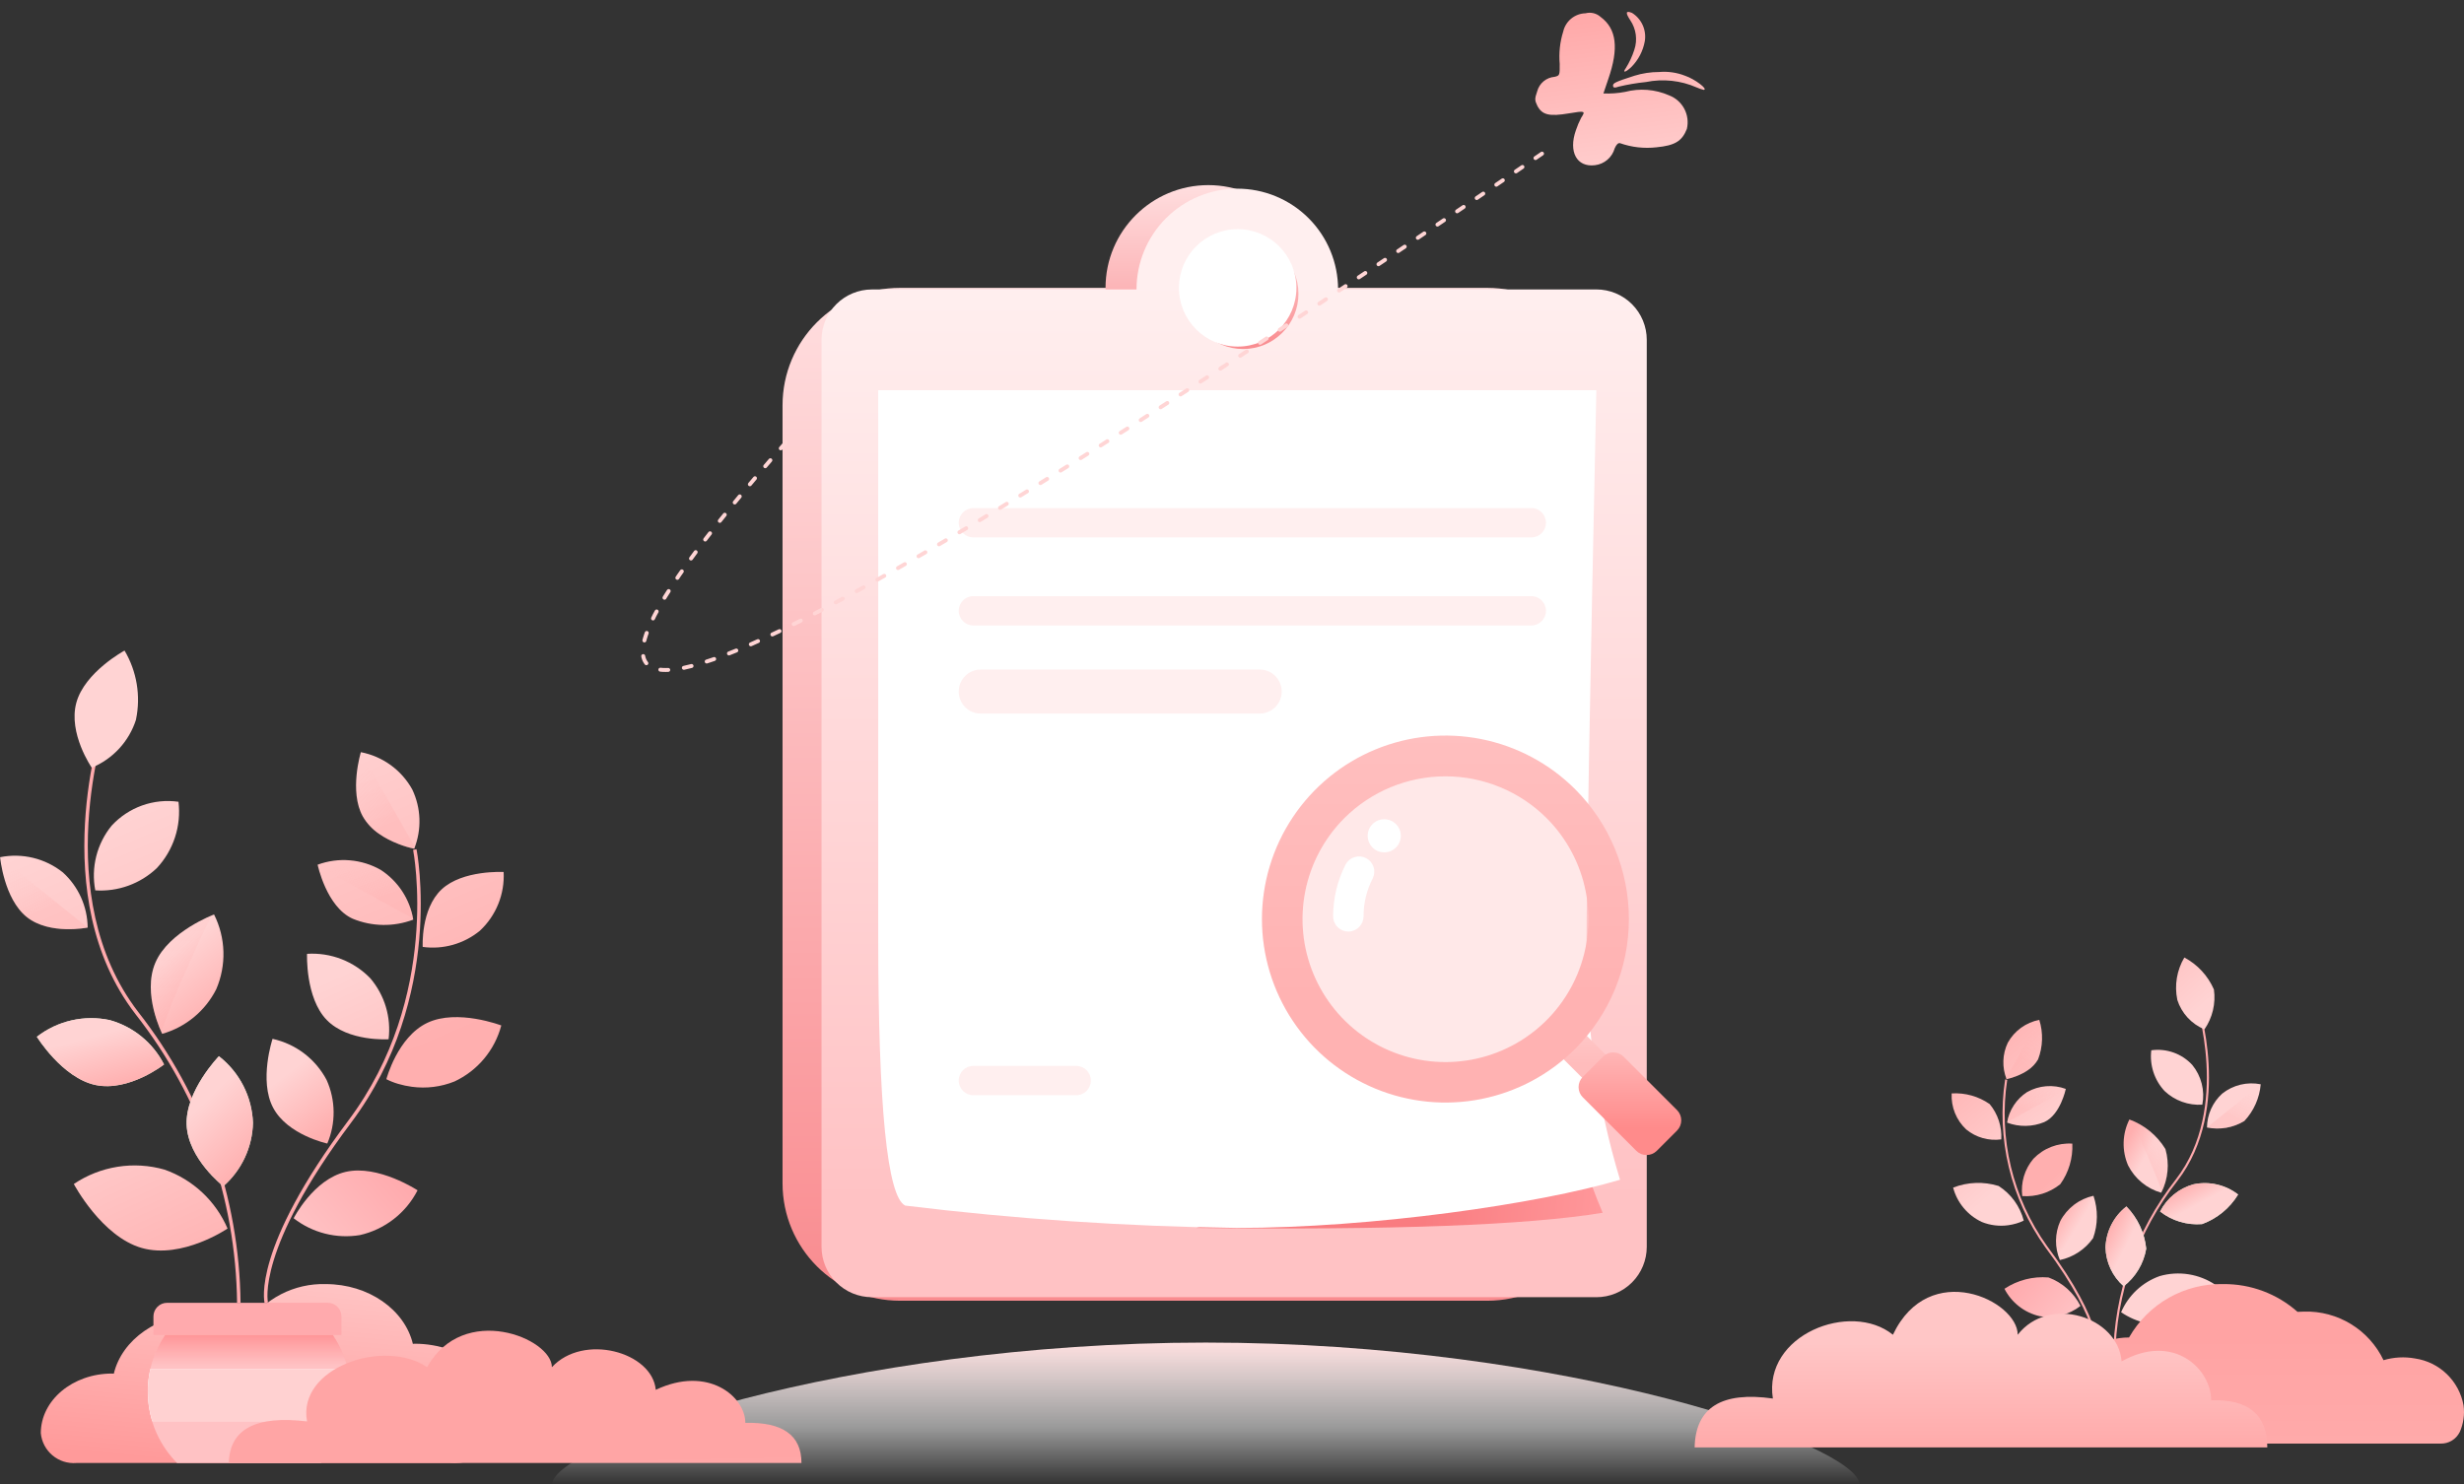 <svg width="624" height="376" viewBox="0 0 624 376" fill="none" xmlns="http://www.w3.org/2000/svg">
<rect x="0" y="0" width="624" height="376" fill="#333333" stroke="none"/>
<path d="M10.333 363.027C10.333 354.684 18.409 347.92 28.369 347.92C28.525 347.92 28.667 347.954 28.819 347.958C30.89 339.32 39.992 332.813 50.915 332.813C54.939 332.812 58.906 333.757 62.497 335.572C64.681 332.304 67.658 329.644 71.15 327.84C74.642 326.036 78.534 325.148 82.463 325.258C93.386 325.258 102.488 331.765 104.559 340.402C104.711 340.402 104.852 340.365 105.008 340.365C117.46 340.365 127.554 348.82 127.554 359.25C127.238 362.536 125.642 365.566 123.112 367.685C120.581 369.805 117.319 370.844 114.028 370.579H19.353C17.16 370.756 14.984 370.064 13.297 368.651C11.609 367.238 10.545 365.218 10.333 363.027Z" fill="url(#paint0_linear_391_568)"/>
<path d="M67.021 330.109C66.88 329.562 63.879 316.292 88.213 283.839C111.782 252.416 104.688 215.628 104.617 215.274L105.48 215.1C105.569 215.471 112.734 252.62 88.916 284.371C64.827 316.496 67.828 329.77 67.865 329.893L67.01 330.112L67.021 330.109Z" fill="#FFAAAD"/>
<path d="M42.315 330.001C41.398 330.001 40.519 330.366 39.87 331.014C39.222 331.663 38.857 332.542 38.857 333.459V338.159H86.47V333.459C86.47 332.542 86.106 331.663 85.457 331.014C84.809 330.366 83.93 330.001 83.012 330.001H42.315Z" fill="#FFAAAD"/>
<path d="M60.92 330.049L60.039 329.997C59.736 303.463 50.697 277.768 34.322 256.889C11.27 226.979 25.96 183 26.109 182.558L26.945 182.84C26.797 183.279 12.248 226.812 35.024 256.354C51.52 277.406 60.621 303.306 60.92 330.049Z" fill="#FFAAAD"/>
<path d="M81.268 370.574C85.446 366.362 88.032 360.829 88.584 354.922C89.136 349.014 87.62 343.098 84.295 338.185H41.813C38.487 343.098 36.971 349.014 37.523 354.922C38.075 360.829 40.661 366.362 44.839 370.574H81.249H81.268Z" fill="#FFC2C4"/>
<path d="M37.441 352.534C37.445 355.055 37.821 357.56 38.557 359.971H87.635C88.933 355.675 89.084 351.114 88.073 346.741H38.092C37.65 348.64 37.431 350.584 37.441 352.534Z" fill="white"/>
<path d="M37.441 352.534C37.445 355.055 37.821 357.56 38.557 359.971H87.635C88.933 355.675 89.084 351.114 88.073 346.741H38.092C37.65 348.64 37.431 350.584 37.441 352.534Z" fill="#FFD1D1"/>
<path d="M38.091 346.726H88.046C87.338 343.669 86.07 340.769 84.306 338.174H41.809C40.059 340.774 38.799 343.672 38.091 346.726Z" fill="url(#paint1_linear_391_568)"/>
<path d="M91.389 190.526C91.389 190.526 88.336 200.473 91.898 206.834C92.918 208.577 94.315 210.069 95.988 211.2C96.733 211.721 97.511 212.192 98.319 212.609C99.165 213.047 100.033 213.438 100.922 213.78C102.211 214.293 103.542 214.693 104.9 214.977C105.857 212.572 106.306 209.995 106.219 207.408C106.131 204.821 105.508 202.279 104.391 199.945C103.044 197.519 101.182 195.419 98.936 193.791C96.689 192.164 94.113 191.05 91.389 190.526ZM34.444 182.235C35.684 176.261 34.648 170.039 31.54 164.789C31.54 164.789 21.453 170.228 19.334 177.992C17.215 185.756 23.234 194.453 23.234 194.453C25.882 193.362 28.258 191.704 30.197 189.597C32.135 187.489 33.589 184.983 34.455 182.253L34.444 182.235ZM104.651 232.933C104.224 230.38 103.272 227.944 101.856 225.777C100.44 223.611 98.59 221.762 96.423 220.347C94.015 218.975 91.337 218.146 88.575 217.917C85.814 217.689 83.035 218.068 80.436 219.027C80.436 219.027 82.666 229.739 89.325 232.714C94.225 234.734 99.709 234.815 104.666 232.94L104.651 232.933ZM127.55 220.875C127.55 220.875 117.166 220.295 111.841 225.277C106.517 230.259 107.045 239.853 107.045 239.853C109.61 240.205 112.22 240.023 114.711 239.319C117.203 238.616 119.522 237.405 121.523 235.762C123.552 233.872 125.143 231.56 126.183 228.99C127.224 226.419 127.689 223.652 127.546 220.882L127.55 220.875ZM0.022 217.127C0.022 217.127 0.989 227.672 6.8 232.293C12.612 236.915 22.204 234.952 22.204 234.952C22.175 232.316 21.602 229.715 20.52 227.311C19.439 224.907 17.873 222.753 15.921 220.982C13.714 219.22 11.148 217.962 8.404 217.296C5.66 216.63 2.803 216.572 0.034 217.127H0.022ZM45.2 203.079C45.567 206.114 45.266 209.192 44.317 212.098C43.368 215.004 41.795 217.667 39.708 219.9C37.64 221.862 35.188 223.374 32.507 224.344C29.827 225.313 26.975 225.718 24.13 225.534C23.578 222.665 23.663 219.711 24.378 216.879C25.093 214.047 26.421 211.406 28.268 209.144C30.388 206.839 33.036 205.084 35.984 204.028C38.932 202.973 42.092 202.65 45.193 203.087L45.2 203.079ZM126.996 259.764C126.996 259.764 115.82 255.477 108.231 259.076C100.643 262.675 97.847 273.361 97.847 273.361C98.799 273.848 99.794 274.243 100.821 274.54C101.965 274.88 103.133 275.128 104.316 275.284C107.966 275.775 111.681 275.311 115.098 273.938C117.989 272.586 120.547 270.616 122.594 268.168C124.641 265.719 126.126 262.852 126.944 259.767L126.996 259.764Z" fill="url(#paint2_linear_391_568)"/>
<path d="M105.744 301.502C105.744 301.502 95.739 294.935 87.551 296.835C79.364 298.735 74.367 308.585 74.367 308.585C76.719 310.416 79.424 311.741 82.312 312.474C85.201 313.207 88.21 313.334 91.15 312.846C94.264 312.14 97.185 310.758 99.707 308.799C102.228 306.84 104.289 304.352 105.744 301.509V301.502Z" fill="url(#paint3_linear_391_568)"/>
<path d="M18.684 299.891C18.684 299.891 25.726 313.236 35.936 316.122C46.145 319.007 57.63 311.191 57.63 311.191C56.149 307.739 53.968 304.631 51.227 302.064C48.484 299.496 45.24 297.525 41.699 296.274C37.831 295.163 33.767 294.913 29.792 295.541C25.817 296.17 22.028 297.661 18.692 299.91L18.684 299.891ZM77.756 241.608C77.756 241.608 77.298 252.733 82.727 258.34C88.155 263.947 98.409 263.241 98.409 263.241C98.749 260.489 98.514 257.696 97.718 255.04C96.923 252.384 95.584 249.922 93.788 247.81C91.727 245.673 89.225 244.011 86.456 242.94C83.687 241.869 80.718 241.414 77.756 241.608Z" fill="url(#paint4_linear_391_568)"/>
<path d="M9.335 262.616C9.335 262.616 15.778 273.053 24.207 274.834C32.636 276.615 41.544 269.628 41.544 269.628C40.155 266.91 38.218 264.508 35.855 262.575C33.492 260.641 30.754 259.219 27.814 258.396C24.612 257.71 21.299 257.732 18.108 258.461C14.916 259.19 11.922 260.608 9.335 262.616Z" fill="#DBEAD3"/>
<path d="M9.335 262.616C9.335 262.616 15.778 273.053 24.207 274.834C32.636 276.615 41.544 269.628 41.544 269.628C40.155 266.91 38.218 264.508 35.855 262.575C33.492 260.641 30.754 259.219 27.814 258.396C24.612 257.71 21.299 257.732 18.108 258.461C14.916 259.19 11.922 260.608 9.335 262.616Z" fill="url(#paint5_linear_391_568)"/>
<path d="M55.447 267.527C55.447 267.527 46.896 276.347 47.267 284.954C47.639 293.562 56.562 300.482 56.562 300.482C58.858 298.467 60.711 295.997 62.002 293.229C63.293 290.461 63.994 287.454 64.062 284.4C63.943 281.13 63.109 277.926 61.618 275.013C60.128 272.1 58.018 269.548 55.436 267.538L55.447 267.527Z" fill="#CEE4D0"/>
<path d="M55.447 267.527C55.447 267.527 46.896 276.347 47.267 284.954C47.639 293.562 56.562 300.482 56.562 300.482C58.858 298.467 60.711 295.997 62.002 293.229C63.293 290.461 63.994 287.454 64.062 284.4C63.943 281.13 63.109 277.926 61.618 275.013C60.128 272.1 58.018 269.548 55.436 267.538L55.447 267.527Z" fill="url(#paint6_linear_391_568)"/>
<path d="M54.216 231.635C54.216 231.635 42.731 235.93 39.344 243.853C35.957 251.777 41.077 261.872 41.077 261.872C44.015 261.037 46.748 259.602 49.104 257.657C51.46 255.712 53.386 253.3 54.763 250.572C56.056 247.569 56.677 244.319 56.583 241.051C56.488 237.782 55.681 234.574 54.216 231.65V231.635Z" fill="url(#paint7_linear_391_568)"/>
<path d="M69.027 263.128C69.027 263.128 65.506 273.692 69.176 280.604C72.846 287.516 82.888 289.661 82.888 289.661C83.972 287.11 84.516 284.362 84.487 281.589C84.456 278.817 83.853 276.081 82.713 273.554C81.328 270.928 79.387 268.635 77.024 266.837C74.661 265.039 71.935 263.778 69.034 263.143L69.027 263.128Z" fill="url(#paint8_linear_391_568)"/>
<path opacity="0.305" d="M104.627 232.691C104.171 230.188 103.21 227.803 101.804 225.681C100.398 223.56 98.576 221.746 96.448 220.35C94.04 218.978 91.362 218.149 88.6 217.921C85.838 217.693 83.06 218.072 80.46 219.03C80.495 219.177 80.53 219.323 80.565 219.469L104.653 232.688L104.627 232.691Z" fill="url(#paint9_linear_391_568)"/>
<path opacity="0.305" d="M91.374 190.557C91.232 191.014 88.399 200.626 91.901 206.839C92.921 208.582 94.319 210.073 95.991 211.204C96.736 211.726 97.515 212.196 98.322 212.613C99.168 213.051 100.037 213.442 100.925 213.785C102.214 214.297 103.545 214.698 104.903 214.982C104.903 214.982 104.974 214.833 105.078 214.577L91.392 190.549L91.374 190.557Z" fill="url(#paint10_linear_391_568)"/>
<path opacity="0.305" d="M53.495 231.933C50.926 233.026 42.23 237.139 39.367 243.861C36.463 250.655 39.806 259.043 40.828 261.289C43.907 252.424 49.788 239.697 53.503 231.933H53.495Z" fill="url(#paint11_linear_391_568)"/>
<path opacity="0.305" d="M0.007 217.131C0.007 217.131 0.974 227.676 6.785 232.298C12.597 236.919 22.189 234.956 22.189 234.956L0.007 217.131Z" fill="url(#paint12_linear_391_568)"/>
<path d="M531.404 343.998C531.489 343.663 533.333 335.516 518.391 315.598C509.693 303.411 506.082 288.318 508.322 273.515L507.794 273.407C505.52 288.361 509.166 303.613 517.959 315.921C532.742 335.628 530.902 343.786 530.879 343.86L531.404 343.994V343.998Z" fill="#FFAAAD"/>
<path d="M535.139 343.964L535.678 343.931C535.864 327.646 541.411 311.877 551.461 299.063C565.611 280.706 556.592 253.7 556.502 253.443L555.989 253.618C556.082 253.89 565.009 280.605 551.029 298.735C540.907 311.656 535.322 327.551 535.139 343.964Z" fill="#FFAAAD"/>
<path d="M549.553 357.763C549.554 359.31 549.326 360.848 548.877 362.329H518.761C517.963 359.692 517.87 356.892 518.489 354.208H549.148C549.421 355.373 549.558 356.566 549.553 357.763Z" fill="white"/>
<path d="M516.445 258.332C517.473 261.609 517.363 265.136 516.133 268.342C515.509 269.412 514.652 270.328 513.627 271.023C513.17 271.342 512.692 271.63 512.196 271.885C511.676 272.154 511.143 272.393 510.597 272.603C509.806 272.921 508.988 273.17 508.154 273.347C507.568 271.871 507.293 270.289 507.347 268.702C507.401 267.114 507.782 265.555 508.467 264.122C509.292 262.632 510.434 261.341 511.813 260.341C513.191 259.34 514.773 258.655 516.445 258.332ZM551.395 253.242C550.633 249.576 551.268 245.757 553.176 242.534C556.517 244.309 559.158 247.166 560.667 250.636C561.167 254.184 560.312 257.791 558.273 260.738C556.648 260.068 555.19 259.051 554 257.757C552.81 256.464 551.919 254.925 551.387 253.25L551.395 253.242ZM508.292 284.36C508.553 282.793 509.137 281.297 510.006 279.967C510.875 278.637 512.011 277.502 513.341 276.634C514.819 275.791 516.464 275.281 518.161 275.141C519.857 275.001 521.563 275.234 523.16 275.823C523.16 275.823 521.799 282.397 517.706 284.223C514.699 285.463 511.334 285.513 508.292 284.364V284.36ZM494.238 276.961C497.664 276.75 501.061 277.701 503.879 279.66C505.952 282.165 507.004 285.36 506.823 288.606C505.249 288.822 503.646 288.71 502.117 288.277C500.588 287.844 499.165 287.099 497.937 286.089C496.695 284.928 495.721 283.51 495.084 281.933C494.448 280.356 494.164 278.659 494.253 276.961H494.238ZM572.52 274.659C572.219 278.138 570.753 281.413 568.36 283.955C565.528 285.67 562.152 286.253 558.909 285.587C558.927 283.97 559.278 282.373 559.942 280.898C560.605 279.422 561.566 278.1 562.764 277.013C564.119 275.933 565.693 275.161 567.377 274.753C569.061 274.344 570.814 274.309 572.513 274.648L572.52 274.659ZM544.806 266.037C544.581 267.898 544.766 269.786 545.347 271.568C545.928 273.35 546.892 274.984 548.171 276.355C549.441 277.559 550.946 278.487 552.591 279.082C554.237 279.677 555.988 279.926 557.734 279.813C558.073 278.053 558.021 276.239 557.582 274.502C557.143 272.764 556.328 271.143 555.194 269.755C553.893 268.341 552.268 267.264 550.458 266.616C548.649 265.968 546.709 265.77 544.806 266.037ZM494.613 300.825C498.297 299.386 502.36 299.238 506.139 300.404C509.291 302.421 511.566 305.552 512.512 309.172C511.924 309.472 511.309 309.715 510.675 309.897C509.973 310.107 509.256 310.261 508.53 310.358C506.286 310.662 504.002 310.377 501.901 309.533C500.126 308.704 498.555 307.495 497.298 305.992C496.042 304.49 495.13 302.729 494.628 300.836L494.613 300.825Z" fill="url(#paint13_linear_391_568)"/>
<path d="M507.631 326.443C510.92 324.258 514.851 323.249 518.785 323.58C522.293 324.881 525.182 327.456 526.875 330.793C525.431 331.915 523.77 332.725 521.997 333.173C520.224 333.621 518.377 333.697 516.573 333.396C514.662 332.963 512.869 332.115 511.321 330.913C509.774 329.711 508.509 328.184 507.616 326.439L507.631 326.443Z" fill="url(#paint14_linear_391_568)"/>
<path d="M561.065 325.454C561.065 325.454 556.744 333.634 550.476 335.415C545.815 336.122 541.059 335.041 537.161 332.389C538.07 330.269 539.409 328.362 541.092 326.785C542.774 325.209 544.766 323.999 546.94 323.231C549.315 322.548 551.811 322.394 554.251 322.779C556.692 323.164 559.019 324.08 561.068 325.462L561.065 325.454ZM524.807 289.681C524.979 293.354 523.903 296.978 521.754 299.962C519.039 302.142 515.601 303.216 512.128 302.97C511.92 301.281 512.064 299.567 512.553 297.937C513.041 296.307 513.862 294.796 514.965 293.5C516.229 292.186 517.764 291.163 519.464 290.503C521.164 289.844 522.987 289.563 524.807 289.681Z" fill="url(#paint15_linear_391_568)"/>
<path d="M566.802 302.56C564.695 306.021 561.477 308.664 557.674 310.06C553.852 310.376 550.052 309.238 547.033 306.873C547.888 305.205 549.079 303.731 550.532 302.546C551.985 301.361 553.667 300.49 555.473 299.987C557.439 299.568 559.473 299.583 561.433 300.033C563.393 300.482 565.23 301.355 566.817 302.59L566.802 302.56Z" fill="#DBEAD3"/>
<path d="M566.802 302.56C564.695 306.021 561.477 308.664 557.674 310.06C553.852 310.376 550.052 309.238 547.033 306.873C547.888 305.205 549.079 303.731 550.532 302.546C551.985 301.361 553.667 300.49 555.473 299.987C557.439 299.568 559.473 299.583 561.433 300.033C563.393 300.482 565.23 301.355 566.817 302.59L566.802 302.56Z" fill="url(#paint16_linear_391_568)"/>
<path d="M538.501 305.588C541.337 308.483 543.107 312.254 543.524 316.285C542.887 320.067 540.848 323.47 537.813 325.815C536.404 324.579 535.267 323.063 534.475 321.365C533.683 319.666 533.252 317.821 533.21 315.947C533.284 313.94 533.796 311.973 534.71 310.184C535.625 308.396 536.92 306.83 538.505 305.595L538.501 305.588Z" fill="#CEE4D0"/>
<path d="M538.501 305.588C541.337 308.483 543.107 312.254 543.524 316.285C542.887 320.067 540.848 323.47 537.813 325.815C536.404 324.579 535.267 323.063 534.475 321.365C533.683 319.666 533.252 317.821 533.21 315.947C533.284 313.94 533.796 311.973 534.71 310.184C535.625 308.396 536.92 306.83 538.505 305.595L538.501 305.588Z" fill="url(#paint17_linear_391_568)"/>
<path d="M539.259 283.562C543.061 284.959 546.279 287.602 548.387 291.061C549.44 294.749 549.06 298.699 547.324 302.119C545.52 301.607 543.843 300.726 542.397 299.532C540.952 298.339 539.769 296.858 538.925 295.185C538.13 293.341 537.748 291.346 537.806 289.34C537.863 287.333 538.36 285.364 539.259 283.569V283.562Z" fill="url(#paint18_linear_391_568)"/>
<path d="M530.166 302.888C531.348 306.37 531.316 310.151 530.073 313.612C528.067 316.458 525.061 318.443 521.655 319.17C520.989 317.604 520.655 315.917 520.674 314.216C520.692 312.514 521.063 310.835 521.763 309.284C522.613 307.671 523.804 306.264 525.254 305.16C526.704 304.056 528.378 303.282 530.158 302.892L530.166 302.888Z" fill="url(#paint19_linear_391_568)"/>
<path opacity="0.305" d="M508.314 284.207C508.594 282.67 509.184 281.206 510.047 279.904C510.911 278.602 512.03 277.489 513.337 276.633C514.815 275.79 516.46 275.281 518.157 275.141C519.853 275.001 521.559 275.233 523.156 275.823C523.136 275.912 523.115 276.003 523.093 276.094L508.31 284.207H508.314Z" fill="url(#paint20_linear_391_568)"/>
<path opacity="0.305" d="M516.448 258.347C517.482 261.618 517.368 265.144 516.125 268.342C515.5 269.411 514.644 270.328 513.619 271.023C513.162 271.342 512.683 271.63 512.187 271.885C511.668 272.153 511.134 272.393 510.589 272.603C509.797 272.921 508.98 273.169 508.146 273.347C508.146 273.347 508.101 273.254 508.038 273.097L516.437 258.351L516.448 258.347Z" fill="url(#paint21_linear_391_568)"/>
<path opacity="0.305" d="M539.702 283.743C543.345 285.123 546.408 287.706 548.384 291.064C549.451 294.615 549.131 298.438 547.488 301.762C545.599 296.322 541.989 288.51 539.71 283.747L539.702 283.743Z" fill="url(#paint22_linear_391_568)"/>
<path opacity="0.305" d="M572.528 274.656C572.227 278.135 570.761 281.41 568.368 283.952C565.536 285.667 562.16 286.25 558.917 285.584L572.528 274.656Z" fill="url(#paint23_linear_391_568)"/>
<path d="M470.882 376C470.882 366.084 396.779 340.074 305.368 340.074C213.957 340.074 139.854 366.084 139.854 376H470.882Z" fill="url(#paint24_linear_391_568)"/>
<path d="M622.906 362.782C623.864 360.646 624.203 358.285 623.884 355.966C623.334 352.951 621.853 350.183 619.648 348.054C617.443 345.925 614.625 344.541 611.592 344.098C608.938 343.613 606.206 343.763 603.621 344.536C601.822 340.763 598.969 337.592 595.406 335.407C591.842 333.222 587.722 332.117 583.544 332.225C582.971 332.225 582.402 332.251 581.841 332.292C576.663 327.698 569.964 325.191 563.043 325.257C558.215 325.149 553.448 326.349 549.246 328.729C545.045 331.11 541.565 334.583 539.177 338.78C535.808 338.78 532.508 339.731 529.656 341.523C526.804 343.316 524.516 345.877 523.055 348.913C522.829 348.913 522.602 348.883 522.371 348.883C519.194 348.715 516.079 349.813 513.708 351.935C511.338 354.057 509.903 357.032 509.719 360.209C509.719 361.357 509.912 362.497 510.292 363.581C510.533 364.207 510.962 364.742 511.52 365.114C512.078 365.487 512.737 365.677 513.407 365.66H618.058C619.053 365.69 620.036 365.436 620.892 364.928C621.748 364.419 622.442 363.677 622.891 362.789" fill="url(#paint25_linear_391_568)"/>
<path d="M574.185 366.634H429.157C429.377 356.533 435.983 352.404 448.974 354.248C446.438 338.089 468.679 329.429 479.376 338.089C488.556 318.735 510.979 329.425 510.979 338.089C518.947 327.905 536.403 333.519 537.288 344.834C550.516 337.472 559.967 346.83 559.967 354.683C569.446 354.393 574.185 358.377 574.185 366.634Z" fill="url(#paint26_linear_391_568)"/>
<path d="M202.97 370.574H57.941C58.162 361.99 64.768 358.48 77.758 360.044C75.223 346.309 97.464 338.947 108.16 346.309C117.34 329.856 139.764 338.947 139.764 346.309C147.731 337.653 165.187 342.427 166.072 352.042C179.301 345.785 188.752 353.742 188.752 360.412C198.23 360.167 202.97 363.554 202.97 370.574Z" fill="url(#paint27_linear_391_568)"/>
<path d="M376.641 72.918H227.921C211.493 72.918 198.177 86.236 198.177 102.664V299.731C198.177 316.16 211.493 329.477 227.921 329.477H376.641C393.068 329.477 406.385 316.16 406.385 299.731V102.664C406.385 86.236 393.068 72.918 376.641 72.918Z" fill="url(#paint28_linear_391_568)"/>
<path d="M305.999 98.946C320.372 98.946 332.025 87.293 332.025 72.918C332.025 58.544 320.372 46.891 305.999 46.891C291.625 46.891 279.973 58.544 279.973 72.918C279.973 87.293 291.625 98.946 305.999 98.946Z" fill="url(#paint29_linear_391_568)"/>
<path d="M313.342 47.787C320.112 47.787 326.604 50.476 331.391 55.263C336.177 60.05 338.866 66.543 338.866 73.313H404.274C405.95 73.313 407.61 73.643 409.158 74.284C410.707 74.926 412.114 75.866 413.299 77.052C414.484 78.237 415.424 79.644 416.066 81.193C416.707 82.741 417.037 84.401 417.037 86.078V315.817C417.037 317.493 416.707 319.153 416.066 320.702C415.424 322.25 414.484 323.657 413.299 324.843C412.114 326.028 410.707 326.968 409.158 327.61C407.61 328.251 405.95 328.581 404.274 328.581H220.816C219.14 328.581 217.48 328.251 215.932 327.61C214.383 326.968 212.976 326.028 211.791 324.843C210.605 323.657 209.665 322.25 209.024 320.702C208.382 319.153 208.052 317.493 208.052 315.817V86.085C208.052 82.7 209.397 79.453 211.791 77.059C214.184 74.665 217.431 73.32 220.816 73.32H287.818C287.817 69.968 288.477 66.647 289.759 63.55C291.041 60.452 292.921 57.637 295.291 55.266C297.662 52.895 300.476 51.014 303.573 49.731C306.67 48.448 309.99 47.787 313.342 47.787V47.787Z" fill="url(#paint30_linear_391_568)"/>
<path fill-rule="evenodd" clip-rule="evenodd" d="M405.867 307.194C386.729 310.347 352.43 311.626 302.971 311.031L396.735 277.734C398.787 287.834 401.846 297.704 405.867 307.194Z" fill="url(#paint31_linear_391_568)"/>
<path fill-rule="evenodd" clip-rule="evenodd" d="M222.406 98.842H404.272C402.613 176.707 401.784 223.567 401.784 239.422C401.582 259.541 404.443 279.574 410.269 298.832C389.545 305.004 347.264 311.035 313.34 311.035C285.226 310.68 257.152 308.791 229.243 305.376C224.685 303.133 222.406 280.31 222.406 236.908V98.842Z" fill="white"/>
<path d="M387.795 128.692H246.51C244.457 128.692 242.792 130.357 242.792 132.41C242.792 134.464 244.457 136.128 246.51 136.128H387.795C389.848 136.128 391.513 134.464 391.513 132.41C391.513 130.357 389.848 128.692 387.795 128.692Z" fill="#FFEFEF"/>
<path d="M387.795 151.001H246.51C244.457 151.001 242.792 152.666 242.792 154.72C242.792 156.773 244.457 158.438 246.51 158.438H387.795C389.848 158.438 391.513 156.773 391.513 154.72C391.513 152.666 389.848 151.001 387.795 151.001Z" fill="#FFEFEF"/>
<path d="M319.012 169.593H248.369C245.289 169.593 242.792 172.09 242.792 175.17C242.792 178.25 245.289 180.748 248.369 180.748H319.012C322.092 180.748 324.589 178.25 324.589 175.17C324.589 172.09 322.092 169.593 319.012 169.593Z" fill="#FFEFEF"/>
<path d="M272.537 269.985H246.51C244.457 269.985 242.792 271.65 242.792 273.704C242.792 275.757 244.457 277.422 246.51 277.422H272.537C274.59 277.422 276.255 275.757 276.255 273.704C276.255 271.65 274.59 269.985 272.537 269.985Z" fill="#FFEFEF"/>
<path d="M314.826 88.401C322.559 88.401 328.828 82.132 328.828 74.398C328.828 66.664 322.559 60.395 314.826 60.395C307.093 60.395 300.824 66.664 300.824 74.398C300.824 82.132 307.093 88.401 314.826 88.401Z" fill="url(#paint32_linear_391_568)"/>
<path d="M313.435 87.791C321.648 87.791 328.307 81.132 328.307 72.918C328.307 64.704 321.648 58.045 313.435 58.045C305.221 58.045 298.562 64.704 298.562 72.918C298.562 81.132 305.221 87.791 313.435 87.791Z" fill="white"/>
<path d="M431.474 22.768C430.864 22.613 430.267 22.408 429.69 22.155C425.649 20.38 421.156 19.899 416.83 20.779C414.501 21.018 412.191 21.409 409.913 21.951C408.897 22.308 408.564 22.256 408.502 21.75C408.419 21.067 409.029 20.764 413.868 19.199C415.922 18.56 418.061 18.236 420.212 18.236C422.432 18.049 424.666 18.375 426.741 19.187C429.195 20.01 432.655 22.623 431.474 22.768ZM427.196 32.659C425.959 35.767 424.158 36.868 419.459 37.314C416.361 37.664 413.225 37.308 410.285 36.272C409.807 36.146 409.352 36.577 408.919 37.564C408.602 38.694 407.957 39.705 407.065 40.468C406.173 41.231 405.074 41.711 403.908 41.847C399.317 42.411 397.171 38.475 399.079 33.022C399.445 31.917 399.899 30.843 400.438 29.81C401.565 28.102 401.417 28.026 397.348 28.713C392.383 29.556 390.533 29.135 389.319 26.781C388.642 25.389 388.642 25.018 389.288 23.14C389.547 22.146 390.11 21.258 390.898 20.598C391.686 19.939 392.659 19.541 393.684 19.461C394.984 19.163 395.021 19.064 394.987 16.162C394.748 13.407 395.05 10.633 395.876 7.994C396.17 6.703 396.886 5.546 397.912 4.707C398.937 3.869 400.213 3.397 401.538 3.365C402.198 3.191 402.892 3.184 403.557 3.344C404.221 3.505 404.835 3.828 405.344 4.284C409.406 7.291 410.009 12.203 407.28 20.061C406.673 21.889 406.13 23.48 406.06 23.672C407.9 23.751 409.742 23.618 411.551 23.275C415.258 22.305 419.183 22.614 422.691 24.154C424.345 24.782 425.714 25.99 426.542 27.553C427.371 29.116 427.603 30.926 427.195 32.648L427.196 32.659ZM416.533 10.48C416.085 12.922 414.914 15.172 413.171 16.94C411.684 18.37 410.787 18.57 411.734 17.255C412.643 15.802 413.366 14.24 413.887 12.607C414.302 11.371 414.427 10.056 414.252 8.764C414.077 7.472 413.607 6.238 412.879 5.156C411.578 3.192 411.692 2.624 413.294 3.259C414.49 4.005 415.437 5.09 416.014 6.376C416.59 7.662 416.771 9.091 416.533 10.48Z" fill="url(#paint33_linear_391_568)"/>
<path d="M199.041 112.06C114.104 208.6 178.406 183.892 391.946 37.937" stroke="#FFD5D5" stroke-linecap="round" stroke-dasharray="2 4"/>
<path opacity="0.28" d="M364.538 270.885C386.4 270.885 404.123 253.161 404.123 231.297C404.123 209.433 386.4 191.709 364.538 191.709C342.675 191.709 324.952 209.433 324.952 231.297C324.952 253.161 342.675 270.885 364.538 270.885Z" fill="#FFADAD"/>
<path d="M413.439 274.819L408.393 279.864C408.277 279.971 408.125 280.031 407.968 280.031C407.81 280.031 407.658 279.971 407.542 279.864L392.67 264.991C392.563 264.875 392.504 264.723 392.504 264.566C392.504 264.408 392.563 264.256 392.67 264.14L397.715 259.094C397.831 258.987 397.983 258.928 398.141 258.928C398.299 258.928 398.451 258.987 398.567 259.094L413.439 273.967C413.545 274.083 413.605 274.235 413.605 274.393C413.605 274.551 413.545 274.703 413.439 274.819Z" fill="url(#paint34_linear_391_568)"/>
<path d="M398.934 265.653C392.435 272.156 384.154 276.586 375.138 278.382C366.122 280.177 356.776 279.259 348.282 275.742C339.788 272.225 332.528 266.268 327.42 258.624C322.312 250.98 319.585 241.993 319.585 232.799C319.585 223.605 322.312 214.618 327.42 206.974C332.528 199.33 339.788 193.373 348.282 189.856C356.776 186.339 366.122 185.42 375.138 187.216C384.154 189.012 392.435 193.441 398.934 199.945C407.629 208.667 412.512 220.482 412.512 232.799C412.512 245.116 407.629 256.931 398.934 265.653ZM340.464 207.217C335.401 212.281 331.953 218.732 330.556 225.755C329.159 232.778 329.876 240.057 332.616 246.673C335.356 253.288 339.996 258.943 345.95 262.921C351.903 266.899 358.903 269.023 366.063 269.023C373.223 269.023 380.222 266.899 386.176 262.921C392.129 258.943 396.769 253.288 399.509 246.673C402.249 240.057 402.966 232.778 401.569 225.755C400.172 218.732 396.724 212.281 391.661 207.217C384.862 200.446 375.658 196.644 366.063 196.644C356.468 196.644 347.263 200.446 340.464 207.217Z" fill="url(#paint35_linear_391_568)"/>
<path d="M424.718 286.36L419.561 291.517C418.874 292.194 417.948 292.574 416.983 292.574C416.018 292.574 415.092 292.194 414.404 291.517L400.826 277.938C400.149 277.251 399.769 276.324 399.769 275.359C399.769 274.394 400.149 273.468 400.826 272.781L405.983 267.624C406.67 266.946 407.596 266.566 408.561 266.566C409.526 266.566 410.452 266.946 411.14 267.624L424.718 281.202C425.395 281.89 425.775 282.816 425.775 283.781C425.775 284.746 425.395 285.672 424.718 286.36Z" fill="url(#paint36_linear_391_568)"/>
<path d="M350.556 215.903C352.872 215.903 354.75 214.026 354.75 211.709C354.75 209.393 352.872 207.515 350.556 207.515C348.24 207.515 346.362 209.393 346.362 211.709C346.362 214.026 348.24 215.903 350.556 215.903Z" fill="white"/>
<path d="M341.464 235.96C340.957 235.961 340.456 235.861 339.987 235.667C339.519 235.473 339.093 235.189 338.734 234.831C338.376 234.472 338.092 234.047 337.898 233.578C337.704 233.11 337.605 232.607 337.605 232.1C337.614 227.52 338.707 223.007 340.795 218.93C341.279 218.05 342.087 217.392 343.048 217.098C344.009 216.804 345.047 216.896 345.941 217.355C346.835 217.815 347.514 218.604 347.835 219.557C348.156 220.509 348.093 221.549 347.659 222.455C346.108 225.433 345.305 228.743 345.32 232.1C345.315 233.122 344.907 234.1 344.185 234.823C343.464 235.545 342.486 235.954 341.464 235.96Z" fill="white"/>
<defs>
<linearGradient id="paint0_linear_391_568" x1="78.322" y1="325.249" x2="73.902" y2="372.823" gradientUnits="userSpaceOnUse">
<stop stop-color="#FFC3C3"/>
<stop offset="1" stop-color="#FF9A9A"/>
</linearGradient>
<linearGradient id="paint1_linear_391_568" x1="63.069" y1="345.973" x2="63.069" y2="332.897" gradientUnits="userSpaceOnUse">
<stop stop-color="#FF7C7C" stop-opacity="0"/>
<stop offset="1" stop-color="#FF747A"/>
</linearGradient>
<linearGradient id="paint2_linear_391_568" x1="41.731" y1="200.429" x2="75.329" y2="279.257" gradientUnits="userSpaceOnUse">
<stop stop-color="#FFD3D3"/>
<stop offset="1" stop-color="#FFAFAF"/>
</linearGradient>
<linearGradient id="paint3_linear_391_568" x1="74.367" y1="309.258" x2="95.546" y2="291.003" gradientUnits="userSpaceOnUse">
<stop stop-color="#FFC2C4"/>
<stop offset="1" stop-color="#FFAAAD"/>
</linearGradient>
<linearGradient id="paint4_linear_391_568" x1="44.804" y1="265.778" x2="68.91" y2="317.913" gradientUnits="userSpaceOnUse">
<stop stop-color="#FFD3D3"/>
<stop offset="1" stop-color="#FFAFAF"/>
</linearGradient>
<linearGradient id="paint5_linear_391_568" x1="19.868" y1="263.445" x2="23.43" y2="277.006" gradientUnits="userSpaceOnUse">
<stop stop-color="#FFD3D3"/>
<stop offset="1" stop-color="#FFAFAF"/>
</linearGradient>
<linearGradient id="paint6_linear_391_568" x1="52.751" y1="278.138" x2="66.608" y2="292.526" gradientUnits="userSpaceOnUse">
<stop stop-color="#FFD3D3"/>
<stop offset="1" stop-color="#FFAFAF"/>
</linearGradient>
<linearGradient id="paint7_linear_391_568" x1="44.205" y1="241.372" x2="56.64" y2="256.784" gradientUnits="userSpaceOnUse">
<stop stop-color="#FFD3D3"/>
<stop offset="1" stop-color="#FFAFAF"/>
</linearGradient>
<linearGradient id="paint8_linear_391_568" x1="73.059" y1="271.672" x2="83.843" y2="285.725" gradientUnits="userSpaceOnUse">
<stop stop-color="#FFD3D3"/>
<stop offset="1" stop-color="#FFAFAF"/>
</linearGradient>
<linearGradient id="paint9_linear_391_568" x1="88.468" y1="218.999" x2="91.931" y2="228.746" gradientUnits="userSpaceOnUse">
<stop stop-color="#FFBCBC" stop-opacity="0"/>
<stop offset="1" stop-color="#FFAFAF"/>
</linearGradient>
<linearGradient id="paint10_linear_391_568" x1="95.097" y1="192.431" x2="104.124" y2="201.945" gradientUnits="userSpaceOnUse">
<stop stop-color="#FFBCBC" stop-opacity="0"/>
<stop offset="1" stop-color="#FFAFAF"/>
</linearGradient>
<linearGradient id="paint11_linear_391_568" x1="43.27" y1="234.193" x2="54.071" y2="243.906" gradientUnits="userSpaceOnUse">
<stop stop-color="#FFBCBC" stop-opacity="0"/>
<stop offset="1" stop-color="#FFAFAF"/>
</linearGradient>
<linearGradient id="paint12_linear_391_568" x1="7.349" y1="218.535" x2="12.59" y2="229.535" gradientUnits="userSpaceOnUse">
<stop stop-color="#FFBCBC" stop-opacity="0"/>
<stop offset="1" stop-color="#FFAFAF"/>
</linearGradient>
<linearGradient id="paint13_linear_391_568" x1="546.922" y1="264.411" x2="524.416" y2="239.336" gradientUnits="userSpaceOnUse">
<stop stop-color="#FFD3D3"/>
<stop offset="1" stop-color="#FFAFAF"/>
</linearGradient>
<linearGradient id="paint14_linear_391_568" x1="526.875" y1="331.233" x2="514.051" y2="320.003" gradientUnits="userSpaceOnUse">
<stop stop-color="#FFC2C4"/>
<stop offset="1" stop-color="#FFAAAD"/>
</linearGradient>
<linearGradient id="paint15_linear_391_568" x1="545.035" y1="304.458" x2="529.725" y2="288.668" gradientUnits="userSpaceOnUse">
<stop stop-color="#FFD3D3"/>
<stop offset="1" stop-color="#FFAFAF"/>
</linearGradient>
<linearGradient id="paint16_linear_391_568" x1="560.348" y1="303.042" x2="557.427" y2="297.684" gradientUnits="userSpaceOnUse">
<stop stop-color="#FFD3D3"/>
<stop offset="1" stop-color="#FFAFAF"/>
</linearGradient>
<linearGradient id="paint17_linear_391_568" x1="540.151" y1="312.101" x2="534.805" y2="309.465" gradientUnits="userSpaceOnUse">
<stop stop-color="#FFD3D3"/>
<stop offset="1" stop-color="#FFAFAF"/>
</linearGradient>
<linearGradient id="paint18_linear_391_568" x1="545.318" y1="289.537" x2="539.942" y2="286.407" gradientUnits="userSpaceOnUse">
<stop stop-color="#FFD3D3"/>
<stop offset="1" stop-color="#FFAFAF"/>
</linearGradient>
<linearGradient id="paint19_linear_391_568" x1="527.643" y1="308.131" x2="522.801" y2="305.153" gradientUnits="userSpaceOnUse">
<stop stop-color="#FFD3D3"/>
<stop offset="1" stop-color="#FFAFAF"/>
</linearGradient>
<linearGradient id="paint20_linear_391_568" x1="518.242" y1="275.802" x2="516.116" y2="281.785" gradientUnits="userSpaceOnUse">
<stop stop-color="#FFBCBC" stop-opacity="0"/>
<stop offset="1" stop-color="#FFAFAF"/>
</linearGradient>
<linearGradient id="paint21_linear_391_568" x1="514.133" y1="259.502" x2="508.589" y2="265.313" gradientUnits="userSpaceOnUse">
<stop stop-color="#FFBCBC" stop-opacity="0"/>
<stop offset="1" stop-color="#FFAFAF"/>
</linearGradient>
<linearGradient id="paint22_linear_391_568" x1="545.925" y1="285.131" x2="539.302" y2="291.03" gradientUnits="userSpaceOnUse">
<stop stop-color="#FFBCBC" stop-opacity="0"/>
<stop offset="1" stop-color="#FFAFAF"/>
</linearGradient>
<linearGradient id="paint23_linear_391_568" x1="568.023" y1="275.518" x2="564.805" y2="282.27" gradientUnits="userSpaceOnUse">
<stop stop-color="#FFBCBC" stop-opacity="0"/>
<stop offset="1" stop-color="#FFAFAF"/>
</linearGradient>
<linearGradient id="paint24_linear_391_568" x1="305.368" y1="340.074" x2="305.368" y2="376" gradientUnits="userSpaceOnUse">
<stop stop-color="#FFE0E0"/>
<stop offset="0.6" stop-color="white" stop-opacity="0.502"/>
<stop offset="1" stop-color="white" stop-opacity="0"/>
</linearGradient>
<linearGradient id="paint25_linear_391_568" x1="566.86" y1="338.465" x2="566.86" y2="365.662" gradientUnits="userSpaceOnUse">
<stop stop-color="#FFA3A3"/>
<stop offset="1" stop-color="#FFAAAA"/>
</linearGradient>
<linearGradient id="paint26_linear_391_568" x1="501.671" y1="340.111" x2="501.671" y2="366.634" gradientUnits="userSpaceOnUse">
<stop stop-color="#FFC6C6"/>
<stop offset="1" stop-color="#FFAAAA"/>
</linearGradient>
<linearGradient id="paint27_linear_391_568" x1="116.098" y1="395.733" x2="115.623" y2="370.417" gradientUnits="userSpaceOnUse">
<stop stop-color="#FFCCCC"/>
<stop offset="1" stop-color="#FFA5A5"/>
</linearGradient>
<linearGradient id="paint28_linear_391_568" x1="302.281" y1="329.477" x2="302.281" y2="72.918" gradientUnits="userSpaceOnUse">
<stop stop-color="#F98B8F"/>
<stop offset="1" stop-color="#FFDEDF"/>
</linearGradient>
<linearGradient id="paint29_linear_391_568" x1="305.999" y1="98.946" x2="305.999" y2="46.891" gradientUnits="userSpaceOnUse">
<stop stop-color="#F98B8F"/>
<stop offset="1" stop-color="#FFDEDF"/>
</linearGradient>
<linearGradient id="paint30_linear_391_568" x1="312.545" y1="303.872" x2="312.545" y2="70.812" gradientUnits="userSpaceOnUse">
<stop stop-color="#FFC2C4"/>
<stop offset="1" stop-color="#FFEFEF"/>
</linearGradient>
<linearGradient id="paint31_linear_391_568" x1="405.867" y1="296.125" x2="362.065" y2="292.041" gradientUnits="userSpaceOnUse">
<stop stop-color="#FF979A"/>
<stop offset="1" stop-color="#F97C80"/>
</linearGradient>
<linearGradient id="paint32_linear_391_568" x1="314.826" y1="88.401" x2="314.826" y2="60.395" gradientUnits="userSpaceOnUse">
<stop stop-color="#F98B8F"/>
<stop offset="1" stop-color="#FFD1D2"/>
</linearGradient>
<linearGradient id="paint33_linear_391_568" x1="412.377" y1="40.807" x2="407.68" y2="2.573" gradientUnits="userSpaceOnUse">
<stop stop-color="#FFCCCC"/>
<stop offset="1" stop-color="#FFA8A8"/>
</linearGradient>
<linearGradient id="paint34_linear_391_568" x1="435.972" y1="269.501" x2="435.972" y2="247.28" gradientUnits="userSpaceOnUse">
<stop stop-color="#FFBCBC"/>
<stop offset="1" stop-color="#FFD9D9"/>
</linearGradient>
<linearGradient id="paint35_linear_391_568" x1="435.744" y1="252.784" x2="435.744" y2="159.828" gradientUnits="userSpaceOnUse">
<stop stop-color="#FFB2B2"/>
<stop offset="1" stop-color="#FFC4C4"/>
</linearGradient>
<linearGradient id="paint36_linear_391_568" x1="435.735" y1="285.656" x2="435.735" y2="259.18" gradientUnits="userSpaceOnUse">
<stop stop-color="#FF8B8B"/>
<stop offset="1" stop-color="#FFC6C6"/>
</linearGradient>
</defs>
</svg>

